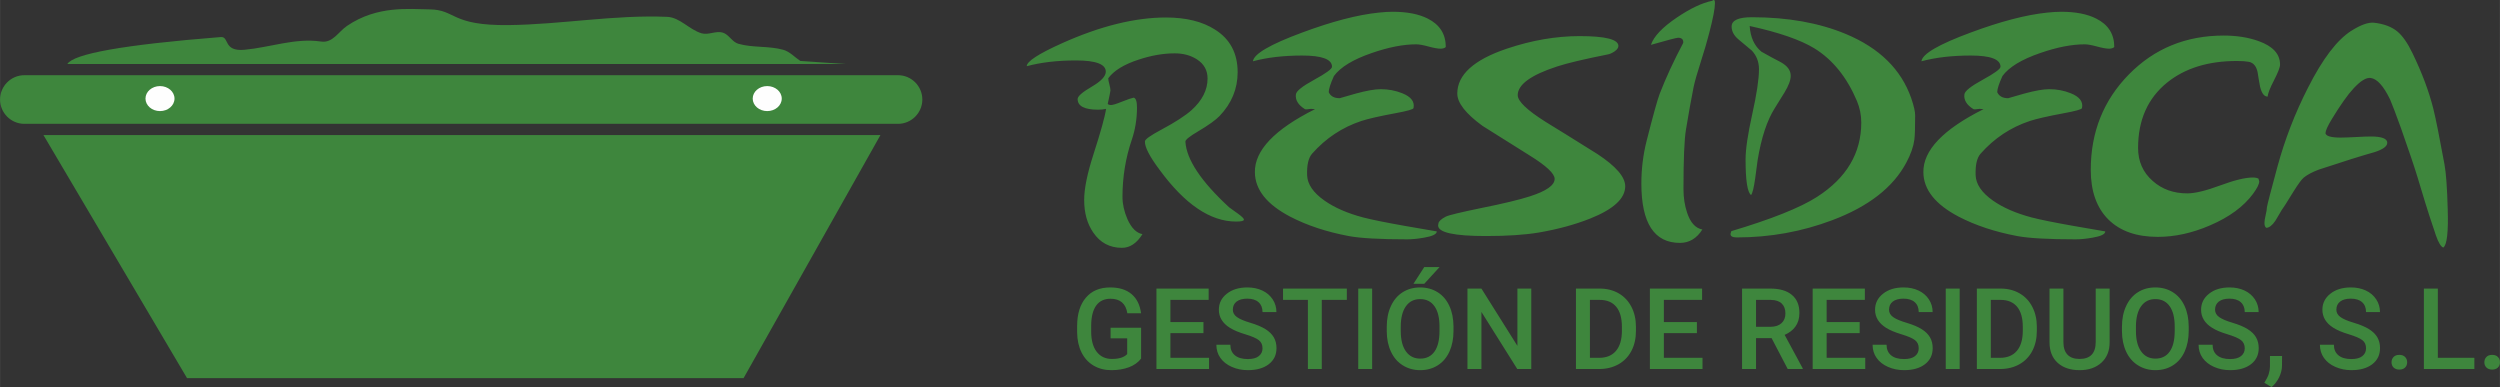 <?xml version="1.0" encoding="UTF-8"?>
<!DOCTYPE svg PUBLIC "-//W3C//DTD SVG 1.1//EN" "http://www.w3.org/Graphics/SVG/1.1/DTD/svg11.dtd">
<!-- Creator: CorelDRAW X8 -->
<svg xmlns="http://www.w3.org/2000/svg" xml:space="preserve" width="132.038mm" height="20.445mm" version="1.1" style="shape-rendering:geometricPrecision; text-rendering:geometricPrecision; image-rendering:optimizeQuality; fill-rule:evenodd; clip-rule:evenodd"
viewBox="0 0 105020 16262"
 xmlns:xlink="http://www.w3.org/1999/xlink">
 <rect x="0" y="0" width="105020" height="16262" fill="#333333" stroke="none"/>
 <defs>
  <style type="text/css">
   <![CDATA[
    .fil1 {fill:#FEFEFE;fill-rule:nonzero}
    .fil0 {fill:#3E863D;fill-rule:nonzero}
   ]]>
  </style>
 </defs>
 <g id="Capa_x0020_1">
  <path class="fil0" d="M2828 2688l32681 0 -1886 -126c-241,-157 -445,-394 -722,-471 -611,-169 -1276,-78 -1886,-252 -260,-73 -400,-397 -660,-471 -282,-80 -597,112 -880,32 -513,-146 -912,-669 -1445,-692 -2222,-94 -4439,320 -6662,346 -2453,29 -2199,-647 -3331,-660 -838,-9 -2187,-171 -3456,691 -376,256 -606,735 -1100,660 -1063,-160 -2136,246 -3206,346 -918,86 -627,-564 -1005,-534 -4100,325 -6176,704 -6442,1131z"/>
  <path class="fil0" d="M1021 3159l36703 0c562,0 1021,460 1021,1022l0 0c0,561 -459,1021 -1021,1021l-36703 0c-561,0 -1021,-460 -1021,-1021l0 0c0,-562 460,-1022 1021,-1022z"/>
  <polygon class="fil0" points="31235,15886 7856,15886 1823,5673 36986,5673 "/>
  <g id="_1584755023728">
   <path class="fil0" d="M47544 5872c-261,766 -391,1566 -391,2401 0,299 69,609 207,931 168,375 379,586 632,632 -238,383 -525,575 -862,575 -513,0 -915,-215 -1206,-644 -253,-368 -380,-823 -380,-1367 0,-475 131,-1115 391,-1919 306,-950 483,-1586 529,-1908 -100,23 -211,35 -334,35 -574,0 -861,-150 -861,-448 0,-115 197,-288 591,-517 395,-230 592,-441 592,-632 0,-315 -417,-472 -1252,-472 -782,0 -1471,81 -2069,242 0,-199 494,-521 1483,-965 1608,-721 3064,-1081 4366,-1081 843,0 1528,169 2057,506 636,398 954,996 954,1793 0,697 -253,1309 -759,1838 -161,169 -459,383 -896,643 -368,215 -548,361 -540,437 46,751 659,1670 1838,2758 46,31 169,119 368,264 169,123 253,207 253,253 0,54 -111,80 -333,80 -1080,0 -2153,-727 -3218,-2183 -413,-551 -616,-946 -609,-1183 0,-85 230,-249 690,-494 574,-307 996,-579 1264,-816 452,-406 678,-851 678,-1333 0,-345 -150,-613 -448,-805 -261,-168 -571,-252 -931,-252 -483,0 -988,88 -1517,264 -613,199 -1038,460 -1276,781 0,62 16,148 47,259 30,111 45,197 45,258 -7,62 -45,249 -114,563 30,31 76,46 137,46 77,0 226,-46 449,-137 252,-100 421,-157 505,-173 92,23 138,161 138,414 0,475 -73,927 -218,1356zm8491 -2678c276,-375 805,-697 1586,-965 705,-245 1329,-367 1873,-367 115,0 285,30 511,91 226,62 397,92 512,92 92,0 164,-23 218,-69 0,-544 -253,-942 -758,-1195 -376,-191 -866,-287 -1471,-287 -176,0 -372,12 -586,35 -889,91 -1961,371 -3218,838 -1348,498 -2037,901 -2068,1207 598,-161 1287,-241 2068,-241 835,0 1253,157 1253,471 0,92 -249,274 -747,546 -498,272 -755,476 -770,614 -30,238 96,445 379,621 23,15 108,11 253,-12 61,8 119,12 173,12 -1701,850 -2544,1735 -2528,2654 7,728 501,1348 1482,1862 705,367 1524,639 2459,815 490,92 1310,138 2459,138 207,0 440,-23 701,-69 360,-61 540,-149 540,-264l-1333 -230c-820,-145 -1406,-264 -1758,-356 -667,-176 -1210,-414 -1632,-712 -467,-330 -708,-682 -724,-1057 -15,-430 54,-732 207,-908 575,-651 1268,-1111 2080,-1379 283,-92 754,-199 1413,-322 506,-92 763,-165 770,-218 54,-268 -103,-475 -471,-621 -283,-115 -586,-172 -908,-172 -245,0 -593,61 -1045,184l-678 195c-230,0 -383,-84 -460,-253 0,-130 73,-356 218,-678zm9273 4321c0,-222 -352,-552 -1057,-988l-1976 -1241c-705,-514 -1057,-966 -1057,-1356 0,-789 693,-1417 2080,-1885 1049,-352 2068,-528 3056,-528 1088,0 1632,138 1632,413 0,77 -52,152 -155,225 -104,72 -202,116 -293,132 -996,199 -1705,367 -2126,505 -1103,360 -1655,762 -1655,1207 0,253 387,624 1161,1114 490,299 1218,751 2183,1356 781,513 1172,965 1172,1356 0,513 -490,965 -1471,1356 -636,253 -1352,448 -2149,586 -589,100 -1333,149 -2229,149 -1348,0 -2018,-149 -2011,-448l12 -80c15,-92 119,-188 310,-287 123,-62 613,-180 1471,-357 950,-191 1635,-356 2057,-494 697,-222 1045,-467 1045,-735zm4413 -3574c-92,238 -276,900 -552,1988 -145,575 -218,1168 -218,1781 0,1663 540,2494 1620,2494 391,0 705,-188 942,-563 -291,-54 -505,-291 -643,-713 -100,-299 -150,-628 -150,-988 0,-1249 35,-2080 104,-2493 107,-652 214,-1249 322,-1793 46,-222 157,-609 333,-1161 115,-352 222,-720 322,-1103 160,-612 241,-1030 241,-1252 0,-92 -15,-138 -46,-138 -23,0 -46,12 -69,34 -421,85 -915,318 -1482,701 -613,414 -977,797 -1092,1149 697,-199 1076,-298 1138,-298 160,0 233,73 218,218 -398,751 -728,1463 -988,2137zm3838 4252c61,-77 118,-307 172,-690 23,-168 57,-425 103,-769 154,-943 395,-1674 724,-2195 92,-146 226,-362 403,-649 176,-288 264,-523 264,-707 0,-230 -142,-421 -425,-575 -253,-130 -521,-275 -805,-436 -298,-245 -463,-605 -494,-1080 1226,268 2134,582 2723,942 767,475 1360,1210 1782,2206 122,291 183,594 183,908 0,1287 -620,2329 -1861,3125 -705,452 -1904,931 -3597,1437 -23,61 -34,103 -34,126 0,92 88,138 264,138 1394,0 2731,-241 4010,-724 1525,-574 2563,-1383 3114,-2425 184,-344 295,-662 334,-953 23,-169 34,-510 34,-1023 0,-161 -54,-398 -161,-712 -421,-1218 -1340,-2122 -2758,-2712 -1126,-467 -2439,-701 -3941,-701 -567,0 -850,130 -850,391 0,199 96,379 287,540l563 471c199,214 299,475 299,781 0,414 -94,1042 -282,1885 -187,842 -281,1478 -281,1907 0,881 76,1379 230,1494zm10560 -4999c275,-375 804,-697 1585,-965 705,-245 1329,-367 1873,-367 115,0 286,30 512,91 226,62 396,92 511,92 92,0 165,-23 218,-69 0,-544 -253,-942 -758,-1195 -375,-191 -866,-287 -1471,-287 -176,0 -371,12 -586,35 -889,91 -1961,371 -3217,838 -1349,498 -2038,901 -2069,1207 598,-161 1287,-241 2069,-241 835,0 1252,157 1252,471 0,92 -249,274 -747,546 -498,272 -754,476 -770,614 -30,238 96,445 380,621 23,15 107,11 252,-12 62,8 119,12 173,12 -1701,850 -2544,1735 -2528,2654 7,728 502,1348 1482,1862 705,367 1525,639 2459,815 490,92 1310,138 2459,138 207,0 441,-23 701,-69 360,-61 540,-149 540,-264l-1333 -230c-819,-145 -1406,-264 -1758,-356 -666,-176 -1210,-414 -1632,-712 -467,-330 -708,-682 -723,-1057 -16,-430 53,-732 206,-908 575,-651 1268,-1111 2080,-1379 284,-92 755,-199 1414,-322 505,-92 762,-165 769,-218 54,-268 -103,-475 -471,-621 -283,-115 -586,-172 -907,-172 -246,0 -594,61 -1046,184l-678 195c-230,0 -383,-84 -460,-253 0,-130 73,-356 219,-678zm7767 4930c-574,0 -1057,-172 -1448,-517 -413,-360 -620,-824 -620,-1391 0,-1172 406,-2087 1218,-2746 751,-605 1727,-908 2930,-908 215,0 383,12 506,35 191,38 314,184 367,437 31,206 65,409 104,609 69,283 176,421 322,413 0,-115 86,-339 258,-672 172,-333 259,-557 259,-672 0,-444 -303,-774 -908,-988 -429,-154 -916,-230 -1459,-230 -1586,0 -2913,544 -3982,1631 -1069,1088 -1603,2425 -1603,4011 0,896 245,1589 735,2080 491,490 1184,735 2080,735 720,0 1452,-161 2195,-483 804,-344 1406,-785 1804,-1321 176,-238 264,-414 264,-529l-34 -115c-61,-30 -138,-46 -230,-46 -322,0 -781,112 -1379,334 -597,222 -1057,333 -1379,333zm8974 -2746c-222,-613 -375,-1015 -459,-1207 -276,-567 -548,-865 -816,-896 -184,-23 -421,122 -712,436 -245,261 -552,694 -920,1299 -168,276 -256,471 -264,586 23,123 238,184 643,184 138,0 349,-8 633,-23 283,-15 494,-23 632,-23 459,0 689,88 689,264 0,146 -176,276 -529,391 -521,145 -1302,390 -2344,735 -268,100 -478,211 -632,333 -92,77 -233,269 -425,575 -306,498 -475,762 -505,793 -169,283 -257,433 -265,448 -130,191 -256,291 -379,299 -54,-31 -80,-100 -80,-207 0,-77 17,-188 51,-333 35,-146 52,-253 52,-322 15,-107 161,-670 437,-1689 314,-1157 743,-2268 1287,-3332 612,-1211 1218,-2008 1815,-2391 399,-252 716,-367 954,-344 421,46 754,172 1000,379 214,184 421,483 620,896 406,835 701,1624 885,2367 92,368 245,1134 460,2298 68,360 114,989 137,1885 31,965 -30,1505 -183,1620 -100,-31 -203,-199 -311,-506 -61,-183 -153,-459 -275,-827 -77,-230 -242,-766 -495,-1609 -137,-452 -371,-1145 -701,-2079z"/>
   <path class="fil0" d="M47935 15064c-122,159 -291,281 -507,363 -218,81 -463,123 -739,123 -283,0 -534,-64 -752,-193 -218,-129 -386,-313 -504,-552 -119,-239 -181,-518 -185,-837l0 -265c0,-511 122,-910 367,-1197 244,-288 585,-431 1023,-431 376,0 675,93 896,280 222,187 355,456 399,805l-575 0c-65,-406 -301,-610 -708,-610 -263,0 -463,95 -600,284 -137,189 -208,467 -212,833l0 260c0,365 77,648 230,849 155,202 369,303 642,303 300,0 514,-68 641,-204l0 -661 -697 0 0 -447 1281 0 0 1297zm2620 -1069l-1388 0 0 1037 1623 0 0 470 -2210 0 0 -3379 2193 0 0 475 -1606 0 0 932 1388 0 0 465zm2481 637c0,-149 -53,-263 -157,-344 -105,-80 -293,-161 -565,-244 -273,-81 -490,-173 -651,-274 -307,-193 -461,-446 -461,-757 0,-273 110,-497 333,-673 222,-177 510,-265 864,-265 236,0 445,44 629,130 184,87 329,210 435,371 104,160 157,337 157,533l-584 0c0,-177 -56,-315 -167,-414 -110,-99 -268,-149 -474,-149 -192,0 -341,41 -447,122 -106,82 -159,196 -159,343 0,124 58,227 172,309 115,83 303,163 566,241 263,78 474,167 634,267 159,100 275,215 350,344 74,130 112,281 112,455 0,282 -108,506 -324,673 -216,166 -509,250 -879,250 -244,0 -469,-46 -674,-137 -205,-90 -365,-215 -478,-374 -114,-160 -171,-346 -171,-558l588 0c0,192 63,340 190,445 127,106 308,158 545,158 204,0 358,-41 461,-125 103,-82 155,-191 155,-327zm3542 -2034l-1053 0 0 2904 -583 0 0 -2904 -1044 0 0 -475 2680 0 0 475zm1063 2904l-584 0 0 -3379 584 0 0 3379zm3418 -1602c0,332 -58,623 -172,873 -115,250 -278,442 -491,575 -212,134 -457,202 -734,202 -274,0 -518,-68 -732,-202 -215,-133 -381,-324 -497,-572 -117,-248 -176,-533 -178,-857l0 -191c0,-329 58,-620 176,-873 116,-252 281,-445 494,-579 212,-134 456,-201 732,-201 276,0 520,67 732,199 213,132 377,322 493,571 116,249 175,538 177,868l0 187zm-588 -176c0,-374 -70,-661 -212,-860 -141,-200 -342,-299 -602,-299 -254,0 -453,99 -595,298 -143,198 -216,480 -219,842l0 195c0,372 72,659 217,861 144,202 345,304 602,304 259,0 459,-99 599,-297 141,-198 210,-487 210,-868l0 -176zm-641 -2505l643 0 -643 704 -453 -2 453 -702zm4496 4283l-588 0 -1506 -2398 0 2398 -587 0 0 -3379 587 0 1511 2406 0 -2406 583 0 0 3379zm1877 0l0 -3379 998 0c299,0 563,66 795,199 231,133 410,322 537,567 127,244 190,524 190,840l0 169c0,321 -63,602 -191,845 -128,243 -310,430 -546,562 -236,131 -506,197 -811,197l-972 0zm587 -2904l0 2434 383 0c308,0 544,-96 709,-289 164,-192 248,-469 251,-828l0 -188c0,-366 -79,-646 -238,-839 -160,-193 -391,-290 -694,-290l-411 0zm4494 1397l-1388 0 0 1037 1623 0 0 470 -2210 0 0 -3379 2193 0 0 475 -1606 0 0 932 1388 0 0 465zm3138 210l-654 0 0 1297 -587 0 0 -3379 1188 0c390,0 691,87 902,263 213,175 319,428 319,759 0,227 -55,416 -164,569 -110,153 -262,270 -457,353l759 1405 0 30 -629 0 -677 -1297zm-654 -476l603 0c198,0 353,-50 464,-150 111,-99 167,-236 167,-408 0,-181 -52,-321 -155,-420 -102,-99 -255,-150 -460,-153l-619 0 0 1131zm4354 266l-1388 0 0 1037 1622 0 0 470 -2209 0 0 -3379 2192 0 0 475 -1605 0 0 932 1388 0 0 465zm2480 637c0,-149 -52,-263 -157,-344 -104,-80 -293,-161 -565,-244 -272,-81 -489,-173 -650,-274 -307,-193 -462,-446 -462,-757 0,-273 111,-497 334,-673 221,-177 510,-265 864,-265 235,0 444,44 629,130 184,87 329,210 434,371 105,160 158,337 158,533l-585 0c0,-177 -55,-315 -166,-414 -110,-99 -269,-149 -475,-149 -192,0 -340,41 -447,122 -106,82 -159,196 -159,343 0,124 58,227 172,309 115,83 303,163 566,241 263,78 475,167 634,267 159,100 276,215 350,344 75,130 112,281 112,455 0,282 -108,506 -324,673 -215,166 -509,250 -879,250 -243,0 -468,-46 -674,-137 -205,-90 -364,-215 -477,-374 -114,-160 -171,-346 -171,-558l587 0c0,192 64,340 190,445 127,106 309,158 545,158 205,0 359,-41 462,-125 103,-82 154,-191 154,-327zm1721 870l-585 0 0 -3379 585 0 0 3379zm721 0l0 -3379 998 0c298,0 563,66 794,199 232,133 411,322 537,567 127,244 191,524 191,840l0 169c0,321 -64,602 -191,845 -128,243 -310,430 -546,562 -236,131 -506,197 -811,197l-972 0zm587 -2904l0 2434 382 0c308,0 544,-96 709,-289 165,-192 249,-469 252,-828l0 -188c0,-366 -79,-646 -238,-839 -160,-193 -392,-290 -694,-290l-411 0zm4991 -475l0 2259c0,359 -115,643 -345,853 -230,210 -536,315 -918,315 -387,0 -694,-103 -922,-310 -227,-207 -340,-494 -340,-860l0 -2257 584 0 0 2260c0,226 58,398 172,517 114,120 283,179 506,179 452,0 678,-238 678,-714l0 -2242 585 0zm3322 1777c0,332 -58,623 -172,873 -115,250 -278,442 -491,575 -212,134 -457,202 -734,202 -274,0 -518,-68 -732,-202 -215,-133 -381,-324 -497,-572 -117,-248 -176,-533 -178,-857l0 -191c0,-329 58,-620 176,-873 116,-252 281,-445 494,-579 212,-134 456,-201 732,-201 276,0 520,67 732,199 213,132 377,322 493,571 116,249 175,538 177,868l0 187zm-588 -176c0,-374 -70,-661 -212,-860 -141,-200 -342,-299 -602,-299 -254,0 -452,99 -595,298 -144,198 -216,480 -220,842l0 195c0,372 73,659 218,861 144,202 345,304 602,304 259,0 459,-99 599,-297 140,-198 210,-487 210,-868l0 -176zm2942 908c0,-149 -53,-263 -157,-344 -105,-80 -293,-161 -565,-244 -273,-81 -490,-173 -650,-274 -308,-193 -462,-446 -462,-757 0,-273 111,-497 333,-673 222,-177 510,-265 865,-265 235,0 444,44 629,130 183,87 328,210 434,371 104,160 157,337 157,533l-584 0c0,-177 -56,-315 -167,-414 -110,-99 -268,-149 -474,-149 -192,0 -341,41 -447,122 -106,82 -159,196 -159,343 0,124 58,227 172,309 115,83 303,163 566,241 263,78 475,167 634,267 159,100 276,215 350,344 74,130 112,281 112,455 0,282 -108,506 -324,673 -216,166 -509,250 -879,250 -244,0 -469,-46 -674,-137 -205,-90 -364,-215 -478,-374 -114,-160 -171,-346 -171,-558l588 0c0,192 63,340 190,445 127,106 308,158 545,158 205,0 358,-41 461,-125 103,-82 155,-191 155,-327zm1127 1630l-304 -181c89,-141 151,-264 184,-367 34,-105 51,-212 53,-320l0 -438 508 0 -3 406c-1,164 -43,328 -123,493 -82,164 -187,301 -315,407zm3969 -1630c0,-149 -52,-263 -157,-344 -104,-80 -293,-161 -565,-244 -272,-81 -489,-173 -650,-274 -307,-193 -462,-446 -462,-757 0,-273 111,-497 334,-673 221,-177 510,-265 864,-265 235,0 444,44 629,130 184,87 329,210 434,371 105,160 158,337 158,533l-585 0c0,-177 -55,-315 -166,-414 -110,-99 -269,-149 -475,-149 -192,0 -340,41 -447,122 -106,82 -159,196 -159,343 0,124 58,227 172,309 115,83 303,163 566,241 263,78 475,167 634,267 159,100 276,215 350,344 75,130 112,281 112,455 0,282 -108,506 -324,673 -215,166 -509,250 -879,250 -243,0 -468,-46 -674,-137 -205,-90 -364,-215 -477,-374 -114,-160 -171,-346 -171,-558l587 0c0,192 64,340 190,445 127,106 309,158 545,158 205,0 359,-41 462,-125 103,-82 154,-191 154,-327zm1397 276c106,0 187,29 244,89 58,59 86,134 86,223 0,88 -28,161 -86,219 -57,58 -138,87 -244,87 -100,0 -180,-29 -239,-86 -58,-57 -88,-130 -88,-220 0,-89 29,-164 86,-223 57,-60 138,-89 241,-89zm1619 124l1534 0 0 470 -2121 0 0 -3379 587 0 0 2909zm2281 -124c105,0 186,29 243,89 58,59 86,134 86,223 0,88 -28,161 -86,219 -57,58 -138,87 -243,87 -101,0 -181,-29 -239,-86 -59,-57 -88,-130 -88,-220 0,-89 28,-164 85,-223 57,-60 138,-89 242,-89z"/>
  </g>
  <path class="fil1" d="M32229 3616c337,0 610,235 610,525 0,291 -273,526 -610,526 -337,0 -610,-235 -610,-526 0,-290 273,-525 610,-525z"/>
  <path class="fil1" d="M6720 3616c336,0 609,235 609,525 0,291 -273,526 -609,526 -337,0 -610,-235 -610,-526 0,-290 273,-525 610,-525z"/>
 </g>
</svg>
